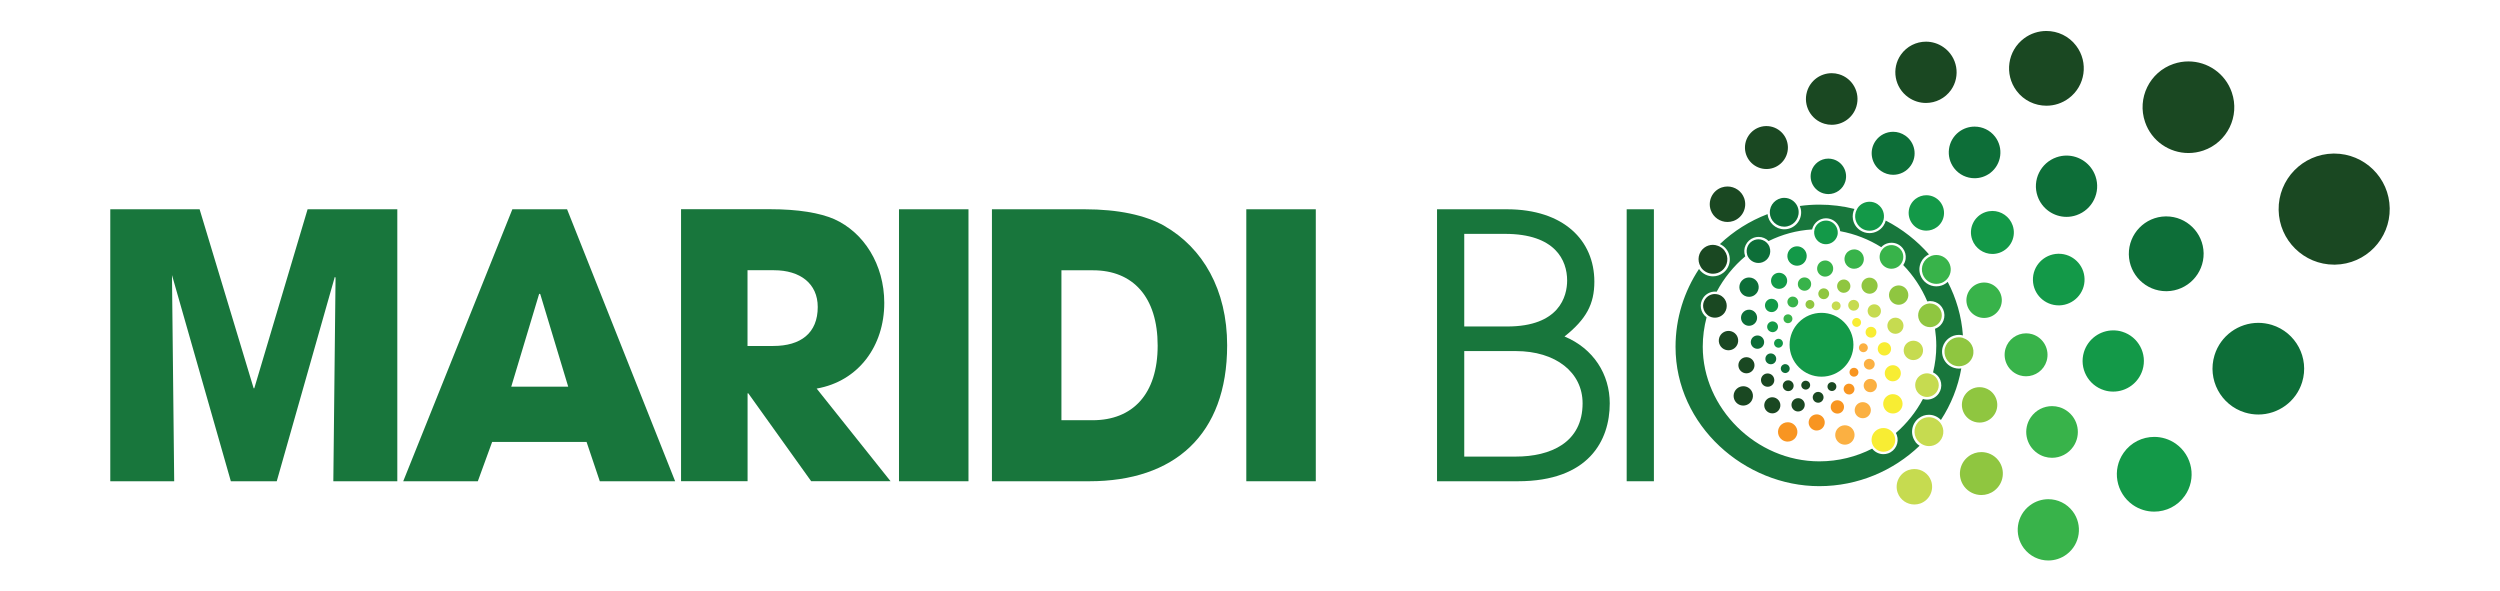 <?xml version="1.0" encoding="UTF-8"?>
<svg id="Layer_1" data-name="Layer 1" xmlns="http://www.w3.org/2000/svg" viewBox="0 0 372 88">
  <defs>
    <style>
      .cls-1 {
        fill: #fbb042;
      }

      .cls-1, .cls-2, .cls-3, .cls-4, .cls-5, .cls-6, .cls-7, .cls-8, .cls-9, .cls-10 {
        stroke-width: 0px;
      }

      .cls-2 {
        fill: #f8ed33;
      }

      .cls-3 {
        fill: #f89521;
      }

      .cls-4 {
        fill: #8fc640;
      }

      .cls-5 {
        fill: #139948;
      }

      .cls-6 {
        fill: #0d6e38;
      }

      .cls-7 {
        fill: #38b34a;
      }

      .cls-8 {
        fill: #1a4822;
      }

      .cls-9 {
        fill: #18763c;
      }

      .cls-10 {
        fill: #c6db50;
      }
    </style>
  </defs>
  <polygon class="cls-9" points="37.84 57.77 37.74 57.77 29.7 31.14 16.41 31.14 16.41 71.61 25.92 71.61 25.59 40.93 34.35 71.61 41.18 71.61 49.82 41.2 49.93 41.31 49.6 71.61 59.12 71.61 59.12 31.14 45.77 31.14 37.84 57.77"/>
  <path class="cls-9" d="M76.24,31.14l-16.24,40.47h11.1l2.13-5.85h14.05l1.97,5.85h11.21l-16.08-40.47h-8.15ZM76.07,57.55l4.16-13.84.16.05,4.16,13.78h-8.48Z"/>
  <path class="cls-9" d="M131.58,45.08c0-5.74-3.06-10.5-7.44-12.47-2.13-.93-5.36-1.48-9.57-1.48h-13.23v40.47h9.9v-13.07h.11l9.35,13.07h11.81l-10.99-13.78c6.23-1.09,10.06-6.34,10.06-12.74ZM115.06,51.48h-3.83v-11.27h3.94c3.88,0,6.51,1.97,6.51,5.47,0,3.88-2.52,5.8-6.62,5.8Z"/>
  <rect class="cls-9" x="133.77" y="31.14" width="10.34" height="40.47"/>
  <path class="cls-9" d="M173.25,33.6c-2.84-1.59-6.84-2.46-11.87-2.46h-13.78v40.47h14.49c12.63,0,20.51-6.89,20.51-20.23,0-8.26-3.61-14.49-9.35-17.77ZM162.59,62.53h-4.65v-22.31h4.7c5.96,0,9.62,3.99,9.62,11.21s-3.72,11.1-9.68,11.1Z"/>
  <rect class="cls-9" x="185.45" y="31.14" width="10.34" height="40.47"/>
  <path class="cls-9" d="M232.81,50.06c3.23-2.57,4.43-4.81,4.43-8.15,0-6.12-4.54-10.77-13.02-10.77h-10.39v40.47h12.03c10.55,0,13.67-6.07,13.67-11.59,0-4.32-2.41-8.15-6.73-9.95ZM217.88,34.8h6.07c7.49,0,9.24,3.94,9.24,6.94,0,2.35-1.15,6.84-8.91,6.84h-6.4v-13.78ZM225.54,67.94h-7.66v-15.7h7.66c5.96,0,9.95,3.17,9.95,7.77,0,5.85-4.76,7.93-9.95,7.93Z"/>
  <rect class="cls-9" x="242.05" y="31.14" width="4.05" height="40.47"/>
  <g>
    <path class="cls-9" d="M285.03,65.76c-.84-1.1-.63-2.68.47-3.52.44-.34.97-.52,1.52-.52.69,0,1.32.29,1.79.77,1.5-2.3,2.55-4.9,3.03-7.67-.11.02-.23.03-.35.03-.24,0-.48-.04-.72-.11-1.33-.4-2.08-1.8-1.69-3.12.31-1.06,1.3-1.79,2.41-1.79.2,0,.4.03.59.08-.2-2.85-1-5.55-2.26-7.97-.24.23-.54.41-.87.53-.27.1-.55.14-.83.14-1.06,0-2.01-.67-2.37-1.68-.22-.63-.19-1.31.1-1.92.25-.52.66-.92,1.18-1.16-1.79-2.05-3.97-3.76-6.43-5.03-.07.27-.18.53-.35.78-.47.68-1.24,1.09-2.07,1.09-.51,0-1-.15-1.42-.44-.55-.38-.92-.95-1.04-1.61-.1-.54-.01-1.07.22-1.55-1.68-.42-3.43-.64-5.23-.64-.99,0-1.95.07-2.9.2.12.28.19.58.2.9.03,1.38-1.06,2.54-2.45,2.57h-.06c-1.29,0-2.36-1-2.49-2.26-2.66,1.02-5.07,2.54-7.09,4.46.37.17.71.42.96.76.41.53.58,1.19.49,1.86s-.43,1.26-.96,1.66c-.44.34-.97.52-1.52.52-.79,0-1.52-.36-2-.99-.03-.04-.05-.08-.07-.12-2.21,3.34-3.5,7.32-3.5,11.6,0,11.76,10.34,20.73,21.38,20.73,5.78,0,11.06-2.31,14.93-6.01-.23-.15-.44-.33-.61-.55ZM282.25,64.75c.39,1.1-.19,2.32-1.29,2.71-.23.08-.47.12-.71.12-.66,0-1.27-.31-1.67-.82-2.36,1.2-5.03,1.89-7.87,1.89-9.41,0-17.34-7.93-17.34-17.06,0-1.5.2-2.96.57-4.37-.92-.67-1.15-1.97-.5-2.91.4-.58,1.05-.92,1.75-.92.08,0,.16,0,.25.02,1.07-2.01,2.52-3.81,4.26-5.27,0-.02-.02-.04-.03-.06-.19-.53-.16-1.11.09-1.62s.67-.9,1.21-1.09c.23-.08.47-.12.71-.12.57,0,1.1.23,1.49.62,1.98-.98,4.16-1.59,6.48-1.73.01-.05.01-.1.03-.14.27-.89,1.1-1.52,2.03-1.52.2,0,.41.03.6.09.85.25,1.42,1,1.51,1.83,2.22.41,4.28,1.23,6.11,2.38.07-.08.15-.15.23-.22.37-.29.82-.44,1.29-.44.67,0,1.28.3,1.69.83.35.45.49,1.01.42,1.57-.04.34-.17.64-.36.92,1.51,1.56,2.73,3.4,3.58,5.41.12-.02.24-.04.37-.05h.06c1.16,0,2.09.91,2.12,2.07.01.57-.19,1.11-.58,1.52-.23.24-.51.42-.82.53.12.83.19,1.67.19,2.53,0,1.36-.17,2.68-.48,3.96.11.05.21.11.31.18.47.32.78.8.88,1.36.1.56-.02,1.12-.34,1.59-.4.58-1.05.92-1.75.92-.21,0-.41-.03-.61-.09-1.02,1.92-2.39,3.64-4.03,5.06.06.11.12.22.16.35Z"/>
    <path class="cls-1" d="M277.27,52.41c.28,0,.54-.18.63-.47.11-.35-.09-.72-.44-.83-.06-.02-.13-.03-.19-.03-.28,0-.54.18-.63.47-.11.35.09.72.44.83.06.02.13.03.19.03Z"/>
    <path class="cls-1" d="M278.15,55c.25,0,.5-.12.66-.34.26-.36.17-.87-.2-1.12-.14-.1-.3-.15-.46-.15-.25,0-.5.12-.66.34-.26.36-.17.87.2,1.12.14.1.3.15.46.15Z"/>
    <path class="cls-1" d="M274.52,63.28s-.02,0-.02,0c-.8.01-1.43.67-1.42,1.47.01.79.66,1.42,1.44,1.42,0,0,.02,0,.02,0,.8-.01,1.43-.67,1.42-1.47-.01-.79-.66-1.42-1.44-1.42Z"/>
    <path class="cls-1" d="M278.3,56.38c-.21,0-.42.06-.59.2-.44.33-.52.95-.2,1.39.19.26.49.39.79.39.21,0,.42-.06.59-.2.44-.33.52-.95.2-1.39-.19-.26-.49-.39-.79-.39Z"/>
    <path class="cls-1" d="M277.18,59.84c-.13,0-.26.02-.39.06-.63.21-.96.9-.75,1.52.17.5.64.81,1.14.81.13,0,.26-.02.39-.06.63-.21.96-.9.75-1.52-.17-.5-.64-.81-1.14-.81Z"/>
    <path class="cls-2" d="M281.91,64.87c-.03-.08-.06-.15-.1-.23-.31-.59-.91-.95-1.56-.95-.2,0-.39.03-.59.1-.92.32-1.4,1.33-1.07,2.25.07.21.19.39.32.55.33.39.82.63,1.34.63.2,0,.39-.03.59-.1.92-.32,1.4-1.33,1.07-2.25Z"/>
    <path class="cls-2" d="M276.26,47.31c-.07,0-.14.01-.21.04-.35.12-.53.49-.41.84.09.27.35.45.63.45.07,0,.14-.01.21-.04.35-.12.53-.49.41-.84-.09-.27-.35-.45-.63-.45Z"/>
    <path class="cls-2" d="M278.41,50.24s0,0,.01,0c.45,0,.8-.37.79-.82,0-.44-.37-.79-.81-.79,0,0,0,0-.01,0-.45,0-.8.37-.79.82,0,.44.37.79.81.79Z"/>
    <path class="cls-2" d="M282.81,59.22c-.28-.38-.72-.57-1.15-.57-.3,0-.61.09-.87.29-.64.48-.76,1.38-.28,2.02.28.38.72.57,1.15.57.3,0,.61-.09.87-.29.64-.48.76-1.38.28-2.02Z"/>
    <path class="cls-2" d="M280.11,52.86c.1.03.19.04.29.04.42,0,.82-.27.95-.7.16-.52-.13-1.08-.66-1.24-.1-.03-.19-.04-.29-.04-.42,0-.82.27-.95.7-.16.52.13,1.08.66,1.24Z"/>
    <path class="cls-2" d="M282.34,54.56c-.21-.15-.45-.22-.69-.22-.38,0-.75.18-.98.51-.38.54-.25,1.29.29,1.67.21.15.45.22.69.22.38,0,.75-.18.98-.51.38-.54.25-1.29-.29-1.67Z"/>
    <path class="cls-10" d="M287.73,55.86c-.06-.04-.14-.06-.2-.1-.25-.13-.52-.21-.79-.21-.56,0-1.11.27-1.45.76-.55.8-.35,1.9.45,2.45.17.12.36.2.55.25.15.04.29.06.44.06.56,0,1.11-.27,1.45-.76.55-.8.35-1.9-.45-2.45Z"/>
    <path class="cls-10" d="M288.73,62.93s-.08-.08-.12-.13c-.42-.46-1-.72-1.59-.72-.46,0-.92.14-1.3.44-.94.72-1.12,2.07-.4,3.01.17.22.37.38.59.52.34.21.72.33,1.12.33.46,0,.92-.14,1.3-.44.94-.72,1.12-2.07.4-3.01Z"/>
    <path class="cls-10" d="M284.86,69.79c-.29,0-.59.05-.88.15-1.37.49-2.09,1.99-1.61,3.37.38,1.08,1.4,1.76,2.49,1.76.29,0,.59-.05.88-.15,1.37-.49,2.09-1.99,1.61-3.37-.38-1.08-1.4-1.76-2.49-1.76Z"/>
    <path class="cls-10" d="M273.22,46.17c.21,0,.41-.1.54-.28.21-.3.14-.71-.16-.92-.12-.08-.25-.12-.38-.12-.21,0-.41.1-.54.28-.21.3-.14.71.16.92.12.08.25.12.38.12Z"/>
    <path class="cls-10" d="M275.82,44.62c-.17,0-.34.05-.48.16-.36.27-.43.77-.16,1.13.16.21.4.32.65.32.17,0,.34-.05.48-.16.36-.27.43-.77.16-1.13-.16-.21-.4-.32-.65-.32Z"/>
    <path class="cls-10" d="M284.29,53.52c.14.04.28.06.42.06.62,0,1.19-.4,1.38-1.02.23-.76-.19-1.57-.96-1.8-.14-.04-.28-.06-.42-.06-.62,0-1.19.4-1.38,1.02-.23.76.19,1.57.96,1.8Z"/>
    <path class="cls-10" d="M277.96,46.59c.14.41.52.67.94.67.11,0,.22-.02.32-.05.52-.18.79-.74.61-1.26-.14-.41-.52-.67-.94-.67-.11,0-.22.02-.32.05-.52.18-.79.74-.61,1.26Z"/>
    <path class="cls-10" d="M282.04,49.67s.01,0,.02,0c.66-.01,1.19-.56,1.18-1.22-.01-.66-.55-1.18-1.2-1.18,0,0-.01,0-.02,0-.66.01-1.19.56-1.18,1.22.01.66.55,1.18,1.2,1.18Z"/>
    <path class="cls-4" d="M287.19,45.15s-.03,0-.05,0c-.08,0-.16.02-.24.03-.86.14-1.5.89-1.48,1.78.02.96.81,1.72,1.76,1.72.02,0,.03,0,.05,0,.22,0,.42-.06.61-.13.66-.27,1.12-.92,1.1-1.67-.02-.96-.81-1.72-1.76-1.72Z"/>
    <path class="cls-4" d="M292.11,50.28s0,0,0,0c-.2-.06-.41-.09-.62-.09-.93,0-1.78.6-2.06,1.54-.34,1.14.31,2.34,1.45,2.68.2.06.41.09.62.09.14,0,.28-.02.41-.04.76-.15,1.41-.7,1.65-1.49.34-1.14-.31-2.33-1.44-2.67Z"/>
    <path class="cls-4" d="M296.05,58.07c-.46-.31-.98-.46-1.49-.46-.84,0-1.66.4-2.17,1.14-.82,1.2-.52,2.84.68,3.67.46.31.98.46,1.49.46.84,0,1.66-.4,2.17-1.14.83-1.2.52-2.84-.68-3.67Z"/>
    <path class="cls-4" d="M294.83,67.27c-.68,0-1.36.21-1.94.66-1.4,1.07-1.67,3.08-.6,4.48.63.82,1.58,1.25,2.54,1.25.68,0,1.36-.21,1.94-.66,1.4-1.07,1.67-3.08.6-4.48-.63-.82-1.58-1.25-2.54-1.25Z"/>
    <path class="cls-4" d="M269.32,44.64s0,0-.01,0c-.37,0-.66.31-.65.67,0,.36.3.65.66.65,0,0,0,0,.01,0,.37,0,.66-.31.65-.67,0-.36-.3-.65-.66-.65Z"/>
    <path class="cls-4" d="M271.61,42.94c-.08-.02-.16-.04-.24-.04-.34,0-.66.22-.77.57-.13.43.11.88.53,1.01.08.02.16.04.24.04.35,0,.66-.22.77-.57.13-.43-.11-.88-.53-1.01Z"/>
    <path class="cls-4" d="M282.52,45.35c.16,0,.31-.03.47-.08.75-.26,1.15-1.08.89-1.83-.21-.6-.76-.97-1.36-.97-.16,0-.31.03-.47.08-.75.26-1.15,1.08-.89,1.83.21.6.76.97,1.36.97Z"/>
    <path class="cls-4" d="M274.35,43.57c.31,0,.62-.15.81-.42.31-.45.21-1.06-.24-1.38-.17-.12-.37-.18-.57-.18-.31,0-.62.15-.81.42-.31.45-.21,1.06.24,1.38.17.12.37.18.57.18Z"/>
    <path class="cls-4" d="M277.23,43.23c.24.31.6.48.96.48.25,0,.5-.08.72-.24.53-.4.64-1.15.24-1.68-.24-.31-.6-.48-.96-.48-.25,0-.5.08-.72.24-.53.4-.64,1.15-.24,1.68Z"/>
    <path class="cls-7" d="M304.79,74.28c-.95,0-1.92.3-2.74.92-2.01,1.51-2.41,4.37-.9,6.38.9,1.19,2.26,1.82,3.64,1.82.95,0,1.92-.3,2.74-.92,2.01-1.51,2.41-4.37.9-6.38-.9-1.19-2.26-1.82-3.64-1.82Z"/>
    <path class="cls-7" d="M282.84,37.16c-.35-.45-.87-.69-1.4-.69-.37,0-.75.12-1.07.36-.05.04-.1.09-.14.13-.64.61-.74,1.62-.18,2.34.35.45.87.69,1.4.69.37,0,.75-.12,1.07-.36.17-.13.31-.29.42-.47.38-.61.37-1.4-.09-2Z"/>
    <path class="cls-7" d="M290.15,39.38c-.31-.88-1.14-1.44-2.03-1.44-.24,0-.48.04-.71.12-.05.02-.09.04-.13.06-1.03.44-1.56,1.61-1.18,2.68.31.88,1.14,1.44,2.03,1.44.24,0,.48-.04.71-.12.32-.11.59-.3.81-.52.56-.57.78-1.42.5-2.22Z"/>
    <path class="cls-7" d="M305.35,60.43c-1.22,0-2.42.58-3.17,1.67-1.2,1.75-.76,4.14.99,5.34.66.46,1.42.68,2.17.68,1.22,0,2.42-.58,3.17-1.67,1.2-1.75.76-4.14-.99-5.34-.66-.46-1.42-.68-2.17-.68Z"/>
    <path class="cls-7" d="M295.24,42.04s-.05,0-.07,0c-1.46.04-2.6,1.25-2.57,2.7.04,1.43,1.21,2.57,2.63,2.57.02,0,.05,0,.07,0,1.46-.04,2.6-1.25,2.57-2.7-.04-1.43-1.21-2.57-2.63-2.57Z"/>
    <path class="cls-7" d="M301.48,55.99c1.38,0,2.65-.9,3.06-2.28.5-1.69-.46-3.47-2.15-3.98-.3-.09-.61-.13-.91-.13-1.38,0-2.65.9-3.06,2.28-.5,1.69.46,3.47,2.15,3.98.3.09.61.13.91.13Z"/>
    <path class="cls-7" d="M266.05,48.09c.14,0,.28-.04.4-.13.29-.22.35-.63.13-.93-.13-.17-.33-.26-.53-.26-.14,0-.28.04-.4.13-.29.22-.35.63-.13.93.13.17.33.26.53.26Z"/>
    <path class="cls-7" d="M266.77,45.74c.09,0,.17-.01.26-.04.42-.14.65-.6.5-1.02-.11-.34-.43-.55-.76-.55-.09,0-.17.01-.26.04-.42.14-.65.6-.5,1.02.11.34.43.55.76.55Z"/>
    <path class="cls-7" d="M275.07,39.73c.25.18.54.26.83.26.45,0,.9-.21,1.18-.61.46-.65.3-1.55-.35-2.01-.25-.18-.54-.26-.83-.26-.45,0-.9.21-1.18.61-.46.65-.3,1.55.35,2.01Z"/>
    <path class="cls-7" d="M267.52,42.29c0,.54.45.97.99.97,0,0,.01,0,.02,0,.55,0,.98-.46.97-1.01,0-.54-.45-.97-.99-.97,0,0-.01,0-.02,0-.55,0-.98.46-.97,1.01Z"/>
    <path class="cls-7" d="M271.23,41.11c.12.04.24.05.35.05.51,0,.99-.33,1.15-.85.19-.63-.16-1.3-.79-1.5-.12-.04-.24-.05-.35-.05-.51,0-.99.33-1.15.85-.2.63.16,1.3.79,1.5Z"/>
    <path class="cls-5" d="M315.79,49.36c-.44-.14-.89-.2-1.34-.2-1.95,0-3.75,1.26-4.36,3.22-.74,2.41.62,4.95,3.02,5.69.44.14.89.2,1.34.2,1.95,0,3.75-1.26,4.36-3.22.74-2.41-.62-4.95-3.02-5.69Z"/>
    <path class="cls-5" d="M323.75,66.02c-.97-.68-2.09-1.01-3.2-1.01-1.75,0-3.47.82-4.55,2.36-1.77,2.51-1.16,5.98,1.35,7.75.97.68,2.09,1.01,3.2,1.01,1.75,0,3.47-.82,4.55-2.36,1.77-2.51,1.16-5.98-1.35-7.75Z"/>
    <path class="cls-5" d="M273.43,34.31c-.1-.65-.56-1.22-1.23-1.42-.17-.05-.34-.07-.5-.07-.76,0-1.46.5-1.69,1.26,0,0,0,.02,0,.02-.26.93.27,1.89,1.19,2.17.17.05.34.07.5.07.76,0,1.46-.5,1.69-1.26.08-.26.09-.52.05-.77Z"/>
    <path class="cls-5" d="M279.41,30.4c-.37-.26-.8-.38-1.22-.38-.68,0-1.36.32-1.77.93-.05.07-.08.14-.12.22-.51.95-.24,2.15.67,2.78.37.26.8.38,1.22.38.68,0,1.36-.32,1.77-.93.16-.23.26-.48.32-.73.19-.84-.12-1.74-.87-2.26Z"/>
    <path class="cls-5" d="M306.34,37.76s-.07,0-.1,0c-2.12.06-3.8,1.82-3.74,3.94.05,2.09,1.76,3.74,3.84,3.74.03,0,.07,0,.1,0,2.12-.06,3.8-1.82,3.74-3.94-.05-2.09-1.76-3.74-3.84-3.74Z"/>
    <path class="cls-5" d="M286.64,29.05c-.56,0-1.12.18-1.6.54-1.16.89-1.37,2.54-.49,3.7.52.68,1.3,1.03,2.09,1.03.56,0,1.12-.18,1.6-.54,1.16-.89,1.37-2.54.49-3.7-.52-.68-1.3-1.03-2.09-1.03Z"/>
    <path class="cls-5" d="M299.48,33.53c-.46-1.31-1.7-2.14-3.01-2.14-.35,0-.71.06-1.06.18-1.67.59-2.54,2.41-1.95,4.08.46,1.31,1.7,2.14,3.01,2.14.35,0,.71-.06,1.06-.18,1.66-.59,2.54-2.41,1.95-4.08Z"/>
    <path class="cls-5" d="M264.64,50.41c-.28,0-.54.18-.63.47-.11.35.09.72.44.83.06.02.13.03.19.03.28,0,.54-.18.63-.47.11-.35-.09-.72-.44-.83-.06-.02-.13-.03-.19-.03Z"/>
    <path class="cls-5" d="M263.76,47.82c-.25,0-.5.12-.66.34-.26.36-.17.87.2,1.12.14.1.3.15.46.15.25,0,.5-.12.66-.34.26-.36.17-.87-.2-1.12-.14-.1-.3-.15-.46-.15Z"/>
    <path class="cls-5" d="M267.4,39.54s.02,0,.02,0c.8-.01,1.43-.67,1.42-1.47-.01-.79-.66-1.42-1.44-1.42,0,0-.02,0-.02,0-.8.01-1.43.67-1.42,1.47.01.79.66,1.42,1.44,1.42Z"/>
    <path class="cls-5" d="M263.61,46.44c.21,0,.42-.06.59-.2.44-.33.52-.95.2-1.39-.19-.26-.49-.39-.79-.39-.21,0-.42.06-.59.2-.44.33-.52.95-.2,1.39.19.26.49.39.79.39Z"/>
    <path class="cls-5" d="M264.73,42.98c.13,0,.26-.02.39-.06.63-.21.96-.9.75-1.52-.17-.5-.64-.81-1.14-.81-.13,0-.26.02-.39.06-.63.21-.96.9-.75,1.52.17.5.64.81,1.13.81Z"/>
    <path class="cls-6" d="M303.19,29.19c.65,1.89,2.42,3.08,4.31,3.08.49,0,.99-.08,1.48-.25,2.38-.82,3.65-3.41,2.83-5.79-.65-1.89-2.42-3.08-4.31-3.08-.49,0-.99.08-1.48.25-2.38.82-3.65,3.41-2.83,5.79Z"/>
    <path class="cls-6" d="M322.34,32.2s-.06,0-.09,0c-3.07.05-5.52,2.58-5.48,5.65.05,3.04,2.53,5.48,5.56,5.48.03,0,.06,0,.09,0,3.07-.05,5.52-2.58,5.48-5.65-.05-3.04-2.53-5.48-5.56-5.48Z"/>
    <path class="cls-6" d="M338.04,48.34c-.67-.2-1.34-.3-2-.3-2.92,0-5.62,1.89-6.52,4.82-1.1,3.6.92,7.41,4.52,8.52.67.2,1.34.3,2,.3,2.92,0,5.62-1.89,6.52-4.82,1.1-3.6-.92-7.41-4.52-8.52Z"/>
    <path class="cls-6" d="M263.32,36.78c-.11-.3-.29-.55-.51-.74-.32-.28-.73-.43-1.15-.43-.2,0-.39.03-.59.1-.9.32-1.37,1.29-1.09,2.19,0,.02,0,.04.01.06.26.72.94,1.17,1.66,1.17.2,0,.39-.03.59-.1.92-.32,1.4-1.33,1.07-2.25Z"/>
    <path class="cls-6" d="M267.44,30.67c-.35-.73-1.09-1.23-1.94-1.23-.02,0-.04,0-.05,0-1.19.03-2.13,1.02-2.1,2.2,0,.02,0,.04,0,.06.06,1.14,1,2.03,2.14,2.03.02,0,.04,0,.05,0,1.19-.03,2.13-1.02,2.1-2.2,0-.31-.08-.6-.21-.87Z"/>
    <path class="cls-6" d="M290.77,25.02c.76.99,1.9,1.5,3.05,1.5.82,0,1.64-.26,2.34-.79,1.68-1.29,2-3.7.71-5.39-.76-.99-1.9-1.5-3.05-1.5-.82,0-1.64.26-2.34.79-1.68,1.29-2,3.7-.71,5.39Z"/>
    <path class="cls-6" d="M272.06,23.6c-1.14,0-2.19.74-2.53,1.89-.41,1.4.38,2.86,1.78,3.28.25.07.5.11.75.11,1.14,0,2.19-.74,2.53-1.89.41-1.4-.38-2.86-1.78-3.28-.25-.07-.5-.11-.75-.11Z"/>
    <path class="cls-6" d="M279.89,25.44c.55.38,1.19.57,1.81.57,1.02,0,2.01-.48,2.63-1.38,1-1.45.64-3.44-.82-4.45-.55-.38-1.19-.57-1.81-.57-1.02,0-2.01.48-2.63,1.38-1,1.45-.64,3.44.82,4.45Z"/>
    <path class="cls-6" d="M265.65,55.51c.07,0,.14-.01.21-.04.35-.12.53-.49.41-.84-.09-.27-.35-.45-.63-.45-.07,0-.14.01-.21.04-.35.12-.53.49-.41.84.09.27.35.45.63.45Z"/>
    <path class="cls-6" d="M263.5,54.2s0,0,.01,0c.45,0,.8-.37.79-.82,0-.44-.37-.79-.81-.79,0,0,0,0-.01,0-.45,0-.8.37-.79.82,0,.44.37.79.81.79Z"/>
    <path class="cls-6" d="M260.25,44.17c.3,0,.61-.09.87-.29.64-.48.76-1.38.29-2.02-.28-.38-.72-.57-1.15-.57-.3,0-.61.09-.87.29-.64.48-.76,1.38-.28,2.02.28.38.72.57,1.15.57Z"/>
    <path class="cls-6" d="M261.8,49.96c-.1-.03-.19-.04-.29-.04-.42,0-.82.27-.95.7-.16.52.13,1.08.66,1.24.1.03.19.04.29.04.42,0,.82-.27.95-.7.16-.52-.13-1.08-.66-1.24Z"/>
    <path class="cls-6" d="M260.95,46.3c-.21-.15-.45-.22-.69-.22-.38,0-.75.18-.98.51-.38.54-.25,1.29.29,1.67.21.15.45.22.69.22.38,0,.75-.18.98-.51.38-.54.25-1.29-.29-1.67Z"/>
    <path class="cls-8" d="M283.97,14.49c.8.56,1.71.83,2.61.83,1.44,0,2.85-.68,3.74-1.94,1.44-2.06.95-4.9-1.12-6.35-.8-.56-1.71-.83-2.61-.83-1.44,0-2.85.68-3.74,1.94-1.44,2.06-.95,4.9,1.12,6.35Z"/>
    <path class="cls-8" d="M304.51,15.73c1.16,0,2.33-.36,3.33-1.11,2.46-1.84,2.96-5.33,1.11-7.79-1.09-1.46-2.76-2.22-4.45-2.22-1.16,0-2.33.36-3.33,1.11-2.46,1.84-2.95,5.33-1.11,7.79,1.09,1.46,2.76,2.22,4.45,2.22Z"/>
    <path class="cls-8" d="M325.64,22.77c.74,0,1.48-.12,2.22-.37,3.56-1.22,5.46-5.1,4.23-8.66-.97-2.83-3.62-4.6-6.45-4.6-.74,0-1.48.12-2.22.37-3.56,1.22-5.46,5.1-4.23,8.66.97,2.83,3.62,4.6,6.45,4.6Z"/>
    <path class="cls-8" d="M347.33,22.85s-.09,0-.13,0c-4.57.07-8.21,3.83-8.14,8.39.07,4.52,3.76,8.14,8.26,8.14.04,0,.09,0,.13,0,4.57-.07,8.21-3.83,8.14-8.39-.07-4.52-3.76-8.14-8.26-8.14Z"/>
    <path class="cls-8" d="M256.18,44.06c-.28-.2-.61-.29-.93-.3-.02,0-.05-.01-.07-.01-.56,0-1.11.27-1.45.76-.52.75-.36,1.75.31,2.33.05.04.09.08.14.12.3.21.65.31,1,.31.56,0,1.11-.27,1.45-.76.55-.8.35-1.9-.45-2.45Z"/>
    <path class="cls-8" d="M256.6,37.28c-.26-.34-.6-.56-.97-.7-.24-.09-.49-.15-.74-.15-.46,0-.92.14-1.31.44-.87.67-1.08,1.86-.54,2.79.04.08.09.16.14.23.42.55,1.06.84,1.71.84.46,0,.92-.14,1.3-.44.94-.72,1.12-2.07.4-3.01Z"/>
    <path class="cls-8" d="M271.47,18.41c.36.11.73.16,1.09.16,1.66,0,3.19-1.08,3.68-2.75.6-2.03-.56-4.17-2.59-4.77-.36-.11-.73-.16-1.09-.16-1.66,0-3.19,1.08-3.68,2.75-.6,2.03.56,4.17,2.59,4.77Z"/>
    <path class="cls-8" d="M257.05,33.03c.29,0,.59-.05.88-.15,1.37-.49,2.09-1.99,1.61-3.37-.38-1.08-1.4-1.76-2.49-1.76-.29,0-.59.05-.88.15-1.37.49-2.09,1.99-1.61,3.37.38,1.08,1.4,1.76,2.49,1.76Z"/>
    <path class="cls-8" d="M262.84,25.15s.05,0,.08,0c1.76-.04,3.16-1.51,3.12-3.27-.04-1.74-1.47-3.12-3.19-3.12-.03,0-.05,0-.08,0-1.76.04-3.16,1.51-3.12,3.27.04,1.74,1.47,3.12,3.19,3.12Z"/>
    <path class="cls-8" d="M268.69,56.65c-.21,0-.41.1-.54.28-.21.3-.14.71.16.92.12.08.25.12.38.12.21,0,.41-.1.54-.28.21-.3.14-.71-.16-.92-.12-.08-.25-.12-.38-.12Z"/>
    <path class="cls-8" d="M266.09,58.2c.17,0,.34-.05.48-.16.36-.27.43-.77.16-1.13-.16-.21-.4-.32-.65-.32-.17,0-.34.05-.48.16-.36.27-.43.77-.16,1.13.16.21.4.32.65.32Z"/>
    <path class="cls-8" d="M257.62,49.3c-.14-.04-.28-.06-.42-.06-.62,0-1.19.4-1.38,1.02-.23.76.19,1.57.96,1.8.14.04.28.06.42.06.62,0,1.19-.4,1.38-1.02.23-.76-.19-1.57-.96-1.8Z"/>
    <path class="cls-8" d="M263.96,56.24c-.14-.41-.52-.67-.94-.67-.11,0-.22.02-.32.05-.52.18-.79.74-.61,1.26.14.41.52.67.94.67.11,0,.22-.02.32-.05.52-.18.79-.74.61-1.26Z"/>
    <path class="cls-8" d="M259.87,53.15s-.01,0-.02,0c-.66.01-1.19.56-1.18,1.22.01.66.55,1.18,1.2,1.18,0,0,.01,0,.02,0,.66-.01,1.19-.56,1.18-1.22-.01-.66-.55-1.18-1.2-1.18Z"/>
    <path class="cls-8" d="M272.59,58.18s0,0,.01,0c.37,0,.66-.31.65-.67,0-.36-.3-.65-.66-.65,0,0,0,0-.01,0-.37,0-.66.31-.65.67,0,.36.3.65.66.65Z"/>
    <path class="cls-8" d="M270.3,59.89c.08.02.16.04.24.04.34,0,.66-.22.77-.57.13-.43-.11-.88-.53-1.01-.08-.02-.16-.04-.24-.04-.34,0-.66.22-.77.57-.13.43.11.88.53,1.01Z"/>
    <path class="cls-8" d="M259.4,57.47c-.16,0-.31.03-.47.08-.75.26-1.15,1.08-.89,1.83.21.6.76.97,1.36.97.16,0,.31-.03.47-.08.75-.26,1.15-1.08.89-1.83-.21-.6-.76-.97-1.36-.97Z"/>
    <path class="cls-8" d="M267.56,59.25c-.31,0-.62.15-.81.42-.31.45-.21,1.06.24,1.38.17.12.37.18.57.18.31,0,.62-.15.81-.42.31-.45.21-1.06-.24-1.38-.17-.12-.37-.18-.57-.18Z"/>
    <path class="cls-8" d="M264.68,59.59c-.24-.31-.6-.48-.96-.48-.25,0-.5.08-.72.24-.53.4-.64,1.15-.24,1.68.24.31.6.48.96.48.25,0,.5-.08.72-.24.53-.4.64-1.15.24-1.68Z"/>
    <path class="cls-3" d="M275.87,54.73c-.14,0-.28.04-.4.13-.29.22-.35.63-.13.93.13.17.33.26.53.26.14,0,.28-.04.4-.13.29-.22.35-.63.13-.93-.13-.17-.33-.26-.53-.26Z"/>
    <path class="cls-3" d="M275.14,58.7c.09,0,.17-.01.26-.04.42-.14.65-.6.5-1.02-.11-.34-.43-.55-.76-.55-.09,0-.17.01-.26.04-.42.14-.65.6-.5,1.02.11.34.43.55.76.55Z"/>
    <path class="cls-3" d="M266.84,63.09c-.25-.18-.54-.26-.83-.26-.45,0-.9.21-1.18.61-.46.65-.3,1.55.35,2.01.25.18.54.26.83.26.45,0,.9-.21,1.18-.61.46-.65.3-1.55-.35-2.01Z"/>
    <path class="cls-3" d="M274.39,60.53c0-.54-.45-.97-.99-.97,0,0-.01,0-.02,0-.55,0-.98.46-.97,1.01,0,.54.45.97.99.97,0,0,.01,0,.02,0,.55,0,.98-.46.97-1.01Z"/>
    <path class="cls-3" d="M270.68,61.71c-.12-.04-.24-.05-.35-.05-.51,0-.99.33-1.15.85-.2.63.16,1.3.79,1.5.12.04.24.05.35.05.51,0,.99-.33,1.15-.85.2-.63-.16-1.3-.79-1.5Z"/>
    <circle class="cls-5" cx="271.04" cy="51.3" r="4.75"/>
  </g>
</svg>